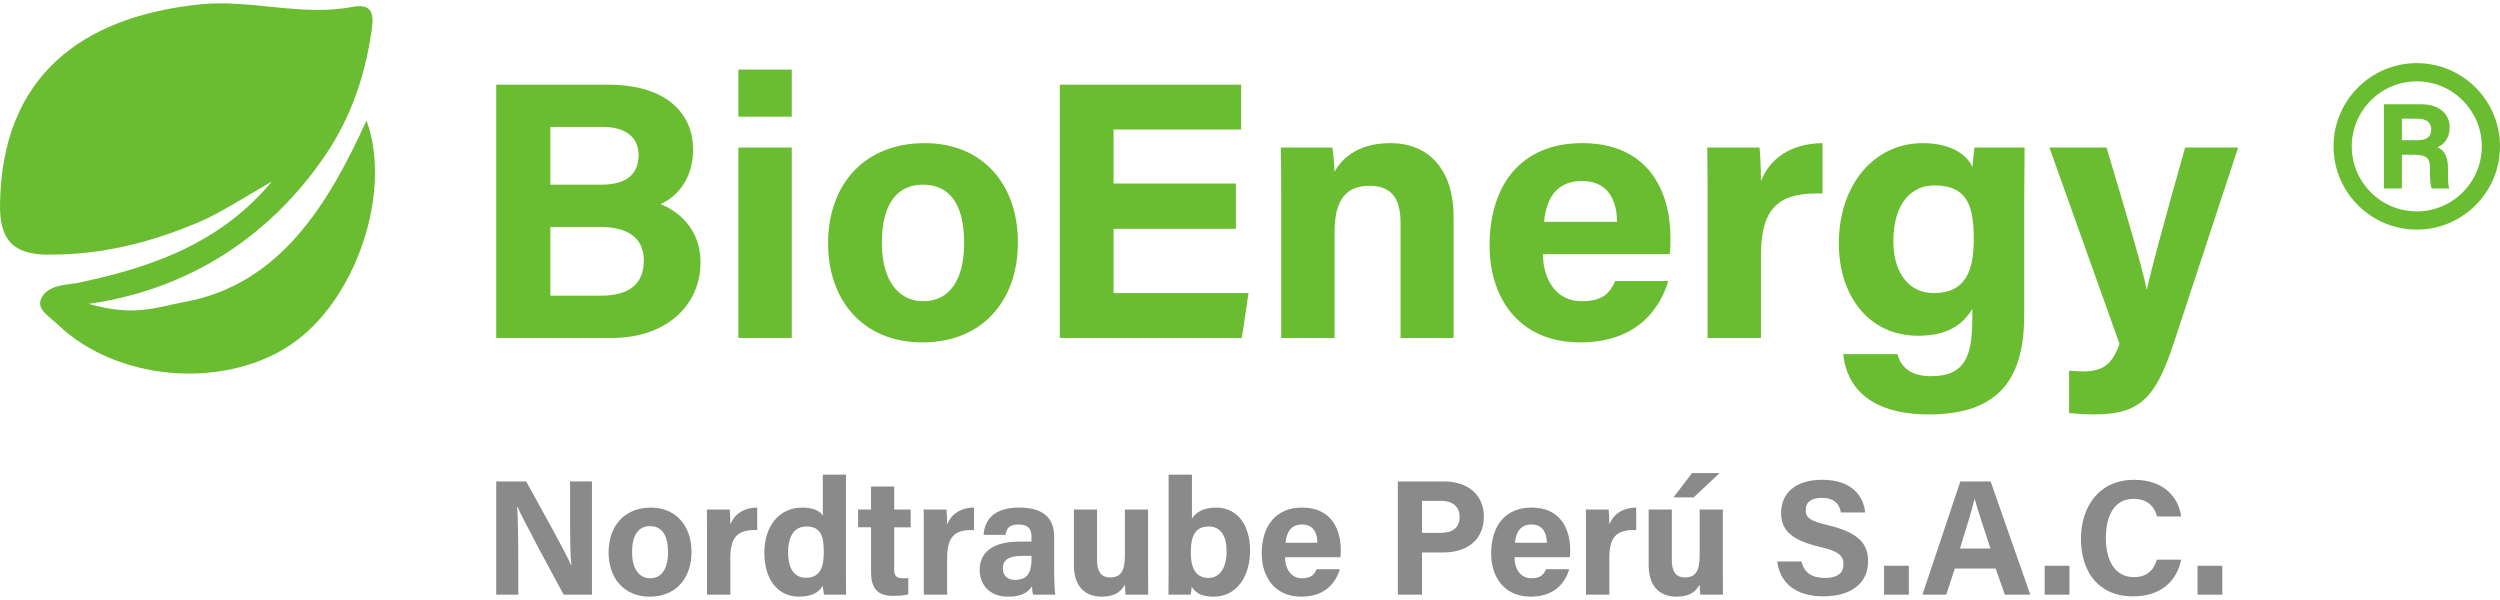 <?xml version="1.0" encoding="UTF-8"?>
<svg id="Capa_1" data-name="Capa 1" xmlns="http://www.w3.org/2000/svg" width="200" height="48" viewBox="0 0 200 48">
  <defs>
    <style>
      .cls-1 {
        fill: #6abc31;
      }

      .cls-1, .cls-2 {
        stroke-width: 0px;
      }

      .cls-2 {
        fill: #8a8a8b;
      }
    </style>
  </defs>
  <path class="cls-1" d="M29.319,9.638c-3.044,6.71-6.955,13.129-14.514,14.509-2.308.421-3.988,1.223-7.717.161,7.941-1.115,14.527-5.357,18.983-11.959,1.96-2.903,3.102-6.194,3.622-9.666.163-1.088.403-2.493-1.466-2.135-4.112.788-8.199-.623-12.236-.2C6.479,1.344.14,6.135.001,16.336c-.038,2.772.971,4.045,3.904,4.038,4.339-.01,8.067-.944,12.024-2.61,1.664-.701,4.106-2.268,5.823-3.248-4.505,5.424-10.633,7.066-15.614,8.136-.913.12-2.396.19-2.854,1.255-.371.861.719,1.459,1.316,2.035,4.685,4.525,13.216,5.267,18.639,1.648,5.192-3.465,8.184-12.162,6.081-17.953Z"/>
  <g>
    <path class="cls-2" d="M39.698,47.575v-9.06h2.397c1.115,2.025,3.175,5.707,3.59,6.693h.026c-.104-.947-.104-2.525-.104-4.011v-2.683h1.75v9.06h-2.267c-.959-1.775-3.239-5.983-3.693-7.035h-.026c.064.789.09,2.656.09,4.273v2.762h-1.762Z"/>
    <path class="cls-2" d="M55.321,44.157c0,2.065-1.218,3.577-3.344,3.577-2.073,0-3.29-1.512-3.29-3.537,0-2.104,1.257-3.59,3.381-3.59,1.969,0,3.252,1.421,3.252,3.551ZM50.565,44.17c0,1.315.557,2.091,1.452,2.091.919,0,1.424-.776,1.424-2.078,0-1.42-.517-2.091-1.451-2.091-.855,0-1.425.644-1.425,2.078Z"/>
    <path class="cls-2" d="M56.562,42.618c0-.684,0-1.276-.013-1.854h1.827c.026.157.052.828.052,1.196.298-.776,1.01-1.341,2.15-1.355v1.802c-1.348-.039-2.15.329-2.15,2.196v2.972h-1.866v-4.957Z"/>
    <path class="cls-2" d="M67.677,37.976v7.732c0,.618,0,1.249.013,1.867h-1.775c-.039-.21-.078-.552-.091-.71-.324.539-.907.868-1.905.868-1.697,0-2.772-1.381-2.772-3.511,0-2.091,1.14-3.616,3.044-3.616.972,0,1.491.355,1.633.658v-3.288h1.853ZM64.476,46.221c1.27,0,1.425-1.079,1.425-2.051,0-1.17-.169-2.051-1.387-2.051-.971,0-1.464.776-1.464,2.064,0,1.328.505,2.038,1.425,2.038Z"/>
    <path class="cls-2" d="M68.645,40.764h1.037v-1.841h1.853v1.841h1.322v1.42h-1.322v3.366c0,.513.155.71.713.71.104,0,.285,0,.415-.013v1.289c-.363.131-.868.131-1.244.131-1.309,0-1.736-.71-1.736-1.907v-3.577h-1.037v-1.42Z"/>
    <path class="cls-2" d="M73.905,42.618c0-.684,0-1.276-.013-1.854h1.827c.026.157.052.828.052,1.196.298-.776,1.01-1.341,2.15-1.355v1.802c-1.348-.039-2.15.329-2.15,2.196v2.972h-1.866v-4.957Z"/>
    <path class="cls-2" d="M84.334,45.814c0,.657.052,1.604.091,1.762h-1.775c-.052-.132-.091-.499-.091-.67-.246.382-.699.828-1.892.828-1.62,0-2.293-1.078-2.293-2.13,0-1.552,1.218-2.275,3.187-2.275h.959v-.408c0-.486-.169-.96-1.037-.96-.777,0-.959.328-1.037.828h-1.762c.091-1.21.829-2.183,2.876-2.183,1.788.013,2.773.724,2.773,2.354v2.853ZM82.52,44.472h-.751c-1.128,0-1.542.355-1.542,1.013,0,.486.298.907.971.907,1.179,0,1.322-.842,1.322-1.735v-.184Z"/>
    <path class="cls-2" d="M91.846,45.603c0,.644,0,1.367.013,1.972h-1.814c-.026-.184-.039-.552-.052-.789-.402.684-.985.947-1.853.947-1.36,0-2.228-.842-2.228-2.525v-4.444h1.853v4.063c0,.75.233,1.367,1.036,1.367.843,0,1.192-.46,1.192-1.802v-3.629h1.853v4.839Z"/>
    <path class="cls-2" d="M93.49,37.976h1.866v3.511c.272-.434.829-.881,1.917-.881,1.827,0,2.734,1.539,2.734,3.445,0,1.946-.985,3.682-2.915,3.682-.998,0-1.439-.302-1.763-.802,0,.224-.039.473-.078.644h-1.775c.013-.736.013-1.486.013-2.222v-7.377ZM96.703,42.119c-1.062,0-1.439.697-1.439,2.091,0,1.144.337,2.025,1.412,2.025.946,0,1.452-.855,1.452-2.144,0-1.144-.428-1.972-1.425-1.972Z"/>
    <path class="cls-2" d="M102.803,44.577c0,.855.427,1.683,1.347,1.683.778,0,.998-.316,1.18-.723h1.853c-.233.828-.972,2.196-3.071,2.196-2.215,0-3.174-1.67-3.174-3.458,0-2.143,1.076-3.669,3.239-3.669,2.293,0,3.084,1.696,3.084,3.393,0,.237,0,.382-.026.579h-4.431ZM105.394,43.42c-.013-.789-.324-1.46-1.231-1.46-.881,0-1.243.618-1.321,1.46h2.552Z"/>
    <path class="cls-2" d="M111.829,38.515h3.693c1.904,0,3.187,1.079,3.187,2.801,0,1.973-1.464,2.88-3.226,2.88h-1.724v3.38h-1.931v-9.06ZM113.76,42.631h1.478c.894,0,1.529-.355,1.529-1.276,0-.933-.674-1.288-1.49-1.288h-1.516v2.564Z"/>
    <path class="cls-2" d="M121.157,44.577c0,.855.427,1.683,1.347,1.683.778,0,.998-.316,1.18-.723h1.853c-.233.828-.972,2.196-3.071,2.196-2.215,0-3.174-1.67-3.174-3.458,0-2.143,1.076-3.669,3.239-3.669,2.293,0,3.084,1.696,3.084,3.393,0,.237,0,.382-.026.579h-4.431ZM123.748,43.42c-.013-.789-.324-1.46-1.231-1.46-.881,0-1.243.618-1.321,1.46h2.552Z"/>
    <path class="cls-2" d="M126.88,42.618c0-.684,0-1.276-.013-1.854h1.827c.026.157.052.828.052,1.196.298-.776,1.01-1.341,2.15-1.355v1.802c-1.348-.039-2.15.329-2.15,2.196v2.972h-1.866v-4.957Z"/>
    <path class="cls-2" d="M137.827,45.603c0,.644,0,1.367.013,1.972h-1.814c-.026-.184-.039-.552-.052-.789-.402.684-.985.947-1.853.947-1.36,0-2.228-.842-2.228-2.525v-4.444h1.853v4.063c0,.75.233,1.367,1.036,1.367.843,0,1.192-.46,1.192-1.802v-3.629h1.853v4.839ZM137.568,37.845l-2.074,1.946h-1.62l1.491-1.946h2.203Z"/>
    <path class="cls-2" d="M144.121,44.919c.207.907.843,1.315,1.878,1.315,1.037,0,1.478-.421,1.478-1.079,0-.75-.427-1.065-1.956-1.42-2.437-.579-3.033-1.486-3.033-2.709,0-1.578,1.167-2.643,3.278-2.643,2.371,0,3.317,1.288,3.447,2.617h-1.944c-.103-.565-.402-1.17-1.554-1.17-.79,0-1.258.329-1.258.973,0,.631.376.894,1.827,1.223,2.592.631,3.162,1.604,3.162,2.892,0,1.644-1.231,2.788-3.589,2.788-2.268,0-3.472-1.131-3.68-2.788h1.944Z"/>
    <path class="cls-2" d="M150.725,47.575v-2.314h1.983v2.314h-1.983Z"/>
    <path class="cls-2" d="M156.386,45.485l-.687,2.091h-1.905l3.033-9.06h2.422l3.175,9.06h-2.035l-.738-2.091h-3.265ZM159.237,43.88c-.635-1.92-1.037-3.143-1.258-3.958h-.012c-.221.894-.661,2.314-1.167,3.958h2.437Z"/>
    <path class="cls-2" d="M163.574,47.575v-2.314h1.983v2.314h-1.983Z"/>
    <path class="cls-2" d="M174.496,44.775c-.35,1.696-1.606,2.933-3.848,2.933-2.838,0-4.173-2.038-4.173-4.616,0-2.485,1.387-4.707,4.263-4.707,2.384,0,3.538,1.407,3.758,2.932h-1.931c-.194-.71-.674-1.407-1.892-1.407-1.594,0-2.203,1.46-2.203,3.116,0,1.526.531,3.143,2.255,3.143,1.269,0,1.659-.855,1.826-1.394h1.944Z"/>
    <path class="cls-2" d="M175.801,47.575v-2.314h1.983v2.314h-1.983Z"/>
  </g>
  <g>
    <path class="cls-1" d="M39.698,6.774h8.928c4.953,0,6.822,2.529,6.822,5.176,0,2.294-1.216,3.764-2.61,4.382,1.394.529,3.203,1.97,3.203,4.647,0,3.47-2.759,6.058-7.089,6.058h-9.254V6.774ZM48.122,14.773c2.106,0,2.965-.941,2.965-2.382,0-1.47-1.127-2.235-2.817-2.235h-4.241v4.617h4.093ZM44.029,23.655h4.004c2.402,0,3.47-1,3.47-2.823,0-1.647-1.067-2.676-3.5-2.676h-3.974v5.5Z"/>
    <path class="cls-1" d="M59.068,9.333v-3.764h4.271v3.764h-4.271ZM59.068,11.803h4.271v15.233h-4.271v-15.233Z"/>
    <path class="cls-1" d="M81.432,19.391c0,4.617-2.788,7.999-7.653,7.999-4.745,0-7.533-3.382-7.533-7.911,0-4.705,2.877-8.028,7.742-8.028,4.508,0,7.444,3.176,7.444,7.94ZM70.546,19.42c0,2.941,1.276,4.676,3.322,4.676,2.106,0,3.263-1.735,3.263-4.647,0-3.176-1.187-4.676-3.322-4.676-1.958,0-3.263,1.441-3.263,4.647Z"/>
    <path class="cls-1" d="M98.873,18.302h-9.788v5.146h10.796l-.534,3.588h-14.563V6.774h14.505v3.588h-10.204v4.323h9.788v3.617Z"/>
    <path class="cls-1" d="M102.494,15.656c0-1.294,0-2.706-.029-3.852h4.122c.089.411.149,1.47.178,1.941.504-.941,1.75-2.294,4.449-2.294,3.084,0,5.071,2.088,5.071,5.911v9.676h-4.241v-9.205c0-1.735-.564-2.97-2.462-2.97-1.809,0-2.817 1-2.817,3.705v8.47h-4.271v-11.381Z"/>
    <path class="cls-1" d="M123.435,20.332c0,1.911.979,3.764,3.085,3.764,1.78,0,2.284-.706,2.699-1.618h4.241c-.534,1.853-2.224,4.912-7.029,4.912-5.072,0-7.267-3.735-7.267-7.735,0-4.793,2.462-8.205,7.415-8.205,5.25,0,7.059,3.794,7.059,7.587,0,.529,0,.853-.06,1.294h-10.143ZM129.367,17.744c-.029-1.765-.741-3.264-2.817-3.264-2.017,0-2.847,1.382-3.025,3.264h5.843Z"/>
    <path class="cls-1" d="M136.606,15.95c0-1.529,0-2.853-.029-4.146h4.182c.059.352.118,1.853.118,2.676.682-1.735,2.313-2.999,4.923-3.029v4.029c-3.085-.088-4.923.735-4.923,4.912v6.646h-4.271v-11.087Z"/>
    <path class="cls-1" d="M161.937,25.184c0,4.882-1.809,7.97-7.622,7.97-5.607,0-6.704-3.088-6.852-4.823h4.33c.297,1.059,1.068,1.764,2.699,1.764,2.759,0,3.292-1.676,3.292-4.646v-.735c-.801,1.323-2.076,2.147-4.33,2.147-4.033,0-6.348-3.294-6.348-7.382,0-4.764,2.877-8.028,6.703-8.028,2.64,0,3.738,1.235,3.975,1.941.03-.412.149-1.323.178-1.588h4.004c0,1.382-.029,2.911-.029,4.382v8.999ZM154.67,23.449c2.551,0,3.233-1.735,3.233-4.294s-.445-4.323-3.143-4.323c-1.839,0-3.292,1.412-3.292,4.47,0,2.617,1.334,4.146,3.203,4.146Z"/>
    <path class="cls-1" d="M168.522,11.803c1.572,5.264,2.966,9.94,3.203,11.352h.03c.326-1.53,1.245-4.941,3.054-11.352h4.242l-5.161,15.675c-1.454,4.382-2.699,5.676-6.377,5.676-.386,0-1.245-.029-1.987-.117v-3.382c.297.029.742.059,1.097.059,1.572,0,2.344-.529,2.937-2.206l-5.607-15.704h4.568Z"/>
  </g>
  <path class="cls-1" d="M192.149,12.38v2.697h-1.44v-6.734h2.988c1.479,0,2.278.802,2.278,1.848,0,.899-.493,1.387-.986,1.593.335.128.848.469.848,1.681v.332c0,.45,0,.968.099,1.28h-1.401c-.118-.293-.138-.801-.138-1.515v-.098c0-.733-.187-1.085-1.282-1.085h-.966ZM192.149,11.216h1.232c.799,0,1.115-.303,1.115-.86,0-.547-.365-.86-1.084-.86h-1.262v1.72Z"/>
  <path class="cls-1" d="M193.341,18.367c-3.671,0-6.658-2.987-6.658-6.658s2.986-6.658,6.658-6.658,6.659,2.987,6.659,6.658-2.987,6.658-6.659,6.658ZM193.341,6.508c-2.869,0-5.202,2.334-5.202,5.202s2.333,5.202,5.202,5.202,5.203-2.334,5.203-5.202-2.334-5.202-5.203-5.202Z"/>
</svg>
